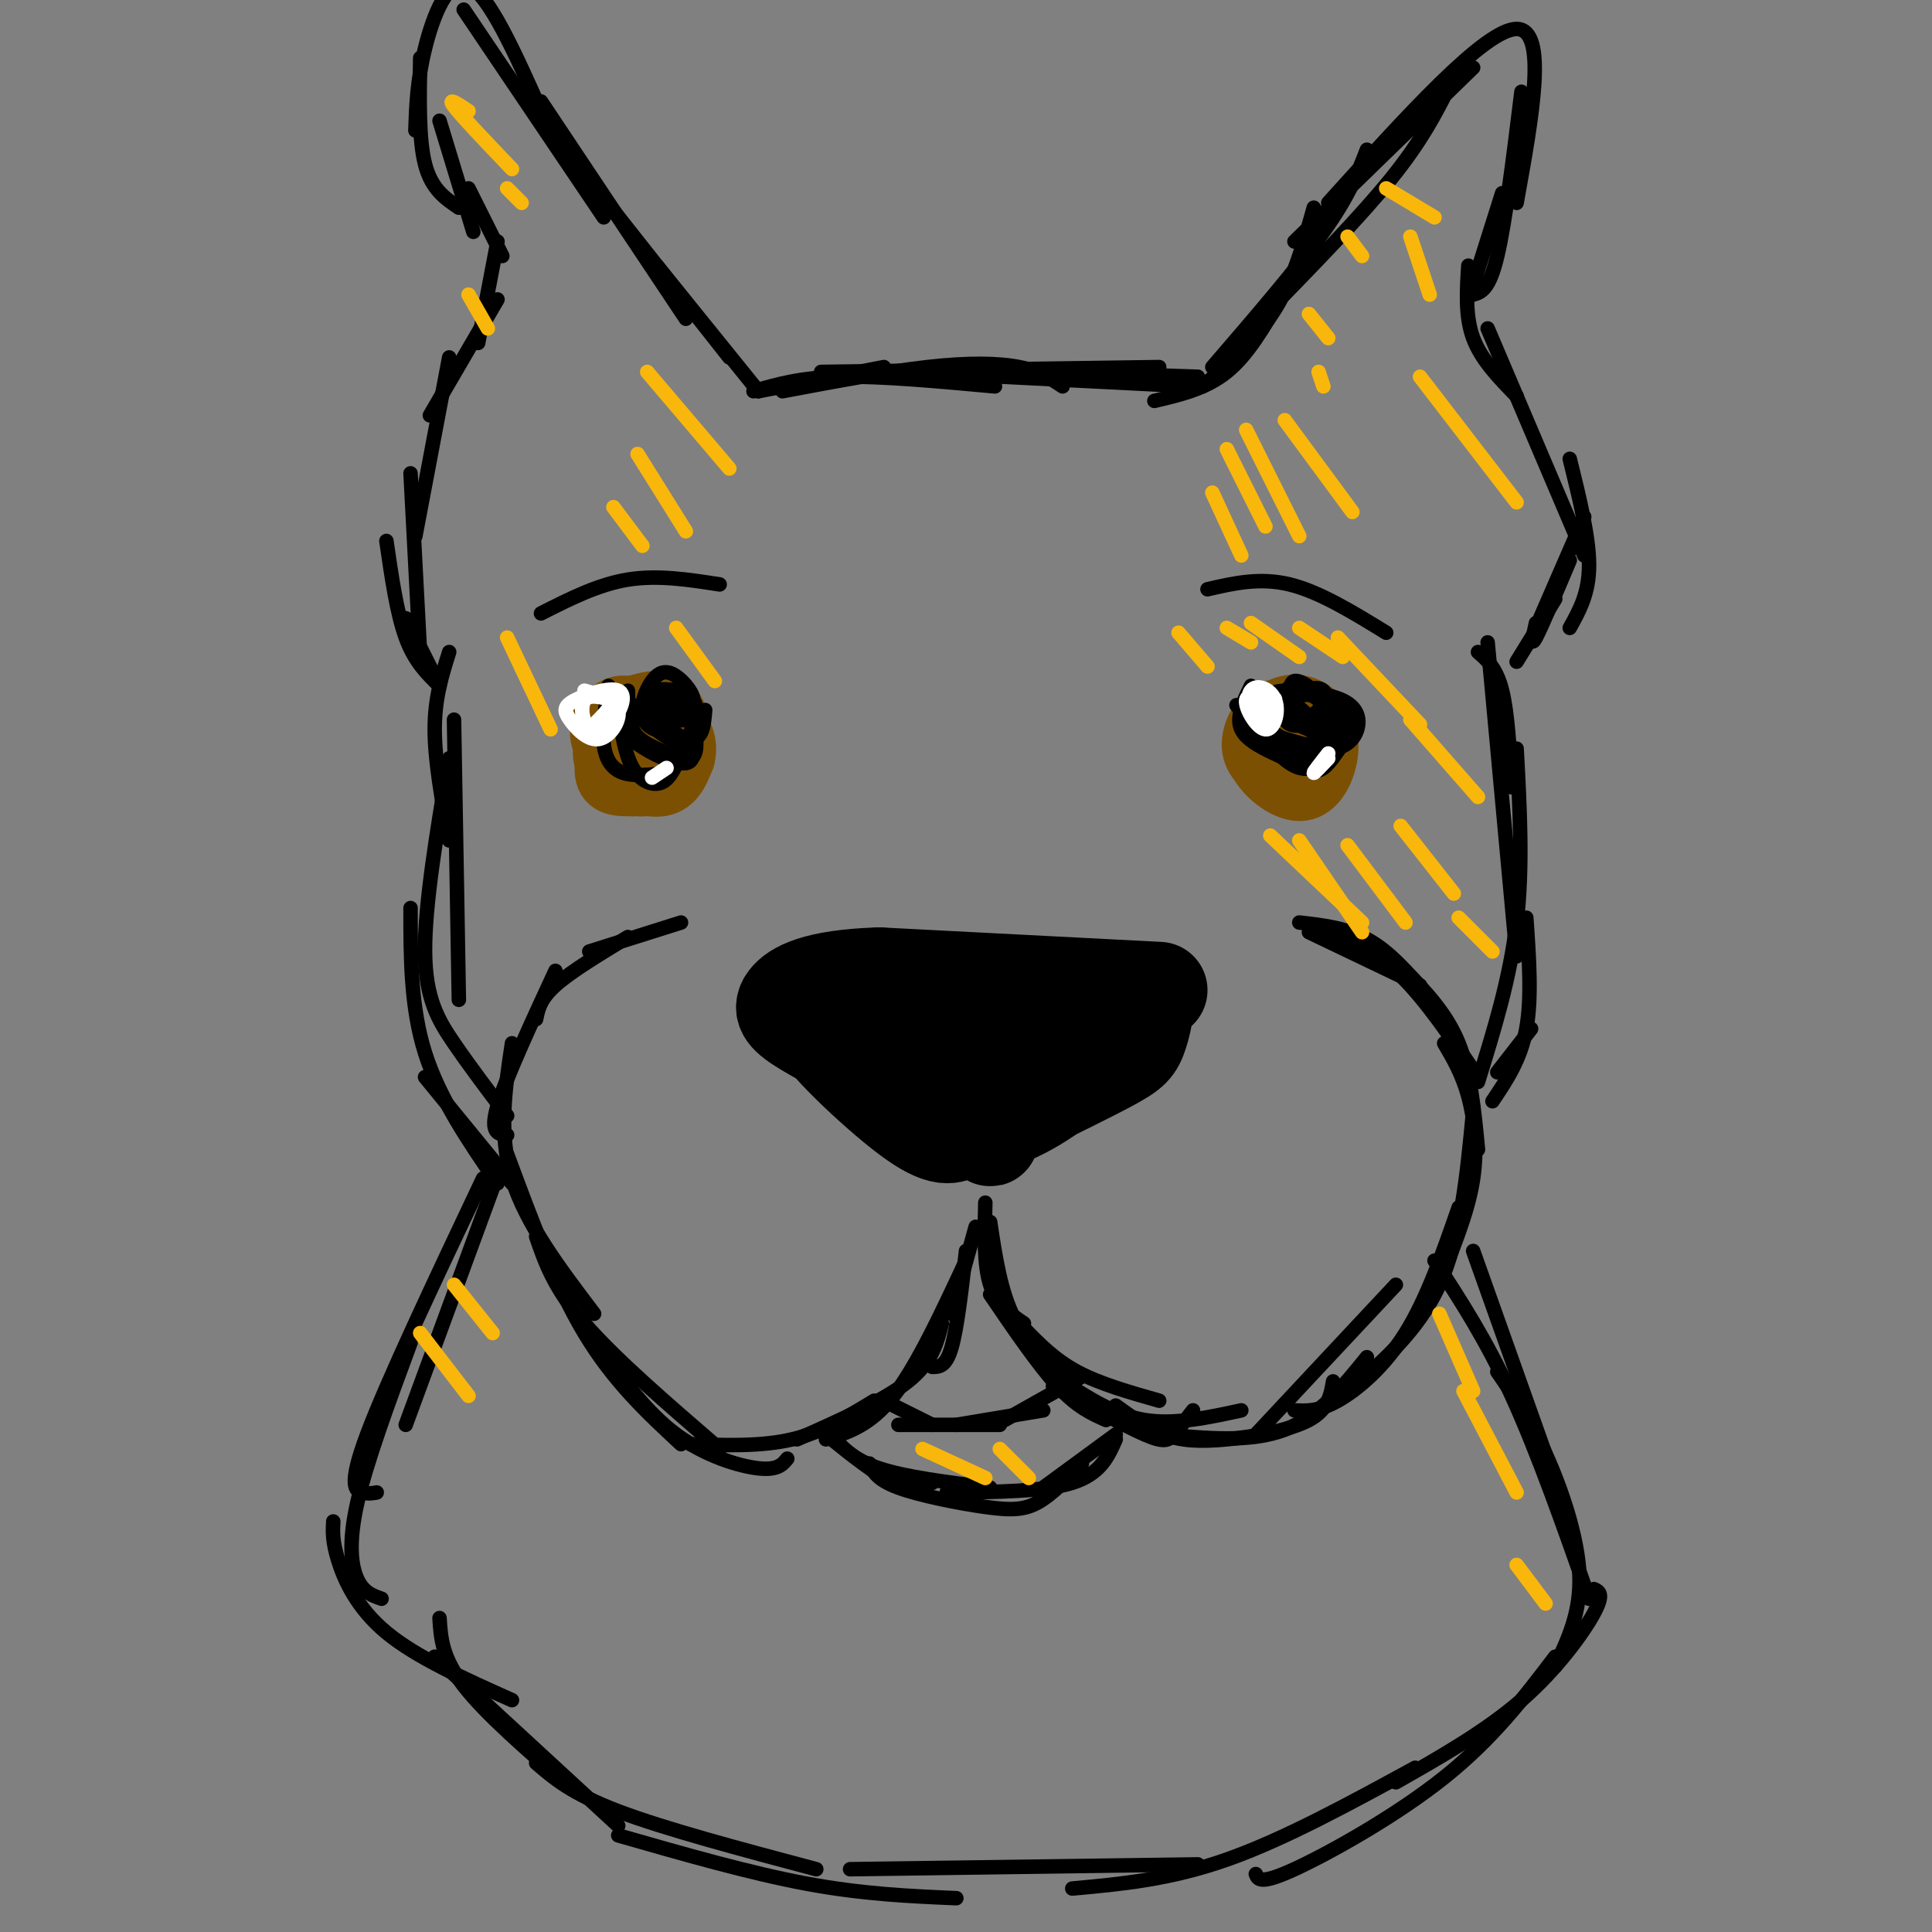 <svg viewBox='0 0 400 400' version='1.1' xmlns='http://www.w3.org/2000/svg' xmlns:xlink='http://www.w3.org/1999/xlink'><rect x="0" y="0" width="400" height="400" fill="#808080" stroke="none"/><g fill='none' stroke='#000000' stroke-width='3' stroke-linecap='round' stroke-linejoin='round'><path d='M157,81c0.000,0.000 -21.000,-26.000 -21,-26'/><path d='M151,74c0.000,0.000 -30.000,-38.000 -30,-38'/><path d='M142,66c0.000,0.000 -30.000,-45.000 -30,-45'/><path d='M125,45c0.000,0.000 -29.000,-43.000 -29,-43'/><path d='M112,23c-5.378,-12.044 -10.756,-24.089 -15,-26c-4.244,-1.911 -7.356,6.311 -9,13c-1.644,6.689 -1.822,11.844 -2,17'/><path d='M87,12c-0.167,8.417 -0.333,16.833 1,22c1.333,5.167 4.167,7.083 7,9'/><path d='M91,25c0.000,0.000 7.000,23.000 7,23'/><path d='M97,39c0.000,0.000 7.000,14.000 7,14'/><path d='M103,50c0.000,0.000 -4.000,21.000 -4,21'/><path d='M103,62c0.000,0.000 -14.000,24.000 -14,24'/><path d='M93,74c0.000,0.000 -7.000,37.000 -7,37'/><path d='M85,98c0.000,0.000 2.000,38.000 2,38'/><path d='M80,112c1.083,7.500 2.167,15.000 4,20c1.833,5.000 4.417,7.500 7,10'/><path d='M84,128c0.000,0.000 7.000,14.000 7,14'/><path d='M93,135c-1.500,4.750 -3.000,9.500 -3,16c0.000,6.500 1.500,14.750 3,23'/><path d='M94,149c0.000,0.000 1.000,58.000 1,58'/><path d='M93,157c-2.533,15.111 -5.067,30.222 -5,40c0.067,9.778 2.733,14.222 6,19c3.267,4.778 7.133,9.889 11,15'/><path d='M85,188c0.000,10.250 0.000,20.500 3,30c3.000,9.500 9.000,18.250 15,27'/><path d='M88,223c0.000,0.000 18.000,22.000 18,22'/><path d='M141,191c0.000,0.000 -19.000,6.000 -19,6'/><path d='M130,194c-5.917,3.583 -11.833,7.167 -15,10c-3.167,2.833 -3.583,4.917 -4,7'/><path d='M115,201c-5.167,11.167 -10.333,22.333 -12,28c-1.667,5.667 0.167,5.833 2,6'/><path d='M106,216c-1.417,9.333 -2.833,18.667 0,28c2.833,9.333 9.917,18.667 17,28'/><path d='M105,239c5.000,13.500 10.000,27.000 16,37c6.000,10.000 13.000,16.500 20,23'/><path d='M111,256c1.833,5.333 3.667,10.667 10,18c6.333,7.333 17.167,16.667 28,26'/><path d='M124,279c5.000,6.778 10.000,13.556 16,18c6.000,4.444 13.000,6.556 17,7c4.000,0.444 5.000,-0.778 6,-2'/><path d='M143,299c7.333,0.250 14.667,0.500 21,-1c6.333,-1.500 11.667,-4.750 17,-8'/><path d='M165,298c9.000,-4.000 18.000,-8.000 23,-12c5.000,-4.000 6.000,-8.000 7,-12'/><path d='M171,298c4.583,-1.417 9.167,-2.833 14,-9c4.833,-6.167 9.917,-17.083 15,-28'/><path d='M193,283c1.417,0.000 2.833,0.000 4,-4c1.167,-4.000 2.083,-12.000 3,-20'/><path d='M197,272c0.000,0.000 5.000,-18.000 5,-18'/><path d='M204,249c-0.167,6.417 -0.333,12.833 1,17c1.333,4.167 4.167,6.083 7,8'/><path d='M205,253c1.083,7.250 2.167,14.500 5,20c2.833,5.500 7.417,9.250 12,13'/><path d='M205,268c5.000,7.333 10.000,14.667 14,19c4.000,4.333 7.000,5.667 10,7'/><path d='M212,275c3.167,3.250 6.333,6.500 11,9c4.667,2.500 10.833,4.250 17,6'/><path d='M218,287c7.444,4.111 14.889,8.222 19,10c4.111,1.778 4.889,1.222 6,0c1.111,-1.222 2.556,-3.111 4,-5'/><path d='M220,286c5.417,3.500 10.833,7.000 17,8c6.167,1.000 13.083,-0.500 20,-2'/><path d='M231,291c3.232,2.351 6.464,4.702 10,6c3.536,1.298 7.375,1.542 13,1c5.625,-0.542 13.036,-1.869 17,-4c3.964,-2.131 4.482,-5.065 5,-8'/><path d='M241,297c9.000,0.833 18.000,1.667 25,-1c7.000,-2.667 12.000,-8.833 17,-15'/><path d='M260,297c0.000,0.000 29.000,-31.000 29,-31'/><path d='M268,292c2.489,0.133 4.978,0.267 9,-2c4.022,-2.267 9.578,-6.933 14,-14c4.422,-7.067 7.711,-16.533 11,-26'/><path d='M278,289c7.750,-6.583 15.500,-13.167 20,-23c4.500,-9.833 5.750,-22.917 7,-36'/><path d='M299,263c2.533,-6.378 5.067,-12.756 6,-19c0.933,-6.244 0.267,-12.356 -1,-17c-1.267,-4.644 -3.133,-7.822 -5,-11'/><path d='M306,238c-0.750,-7.917 -1.500,-15.833 -4,-22c-2.500,-6.167 -6.750,-10.583 -11,-15'/><path d='M306,223c-5.417,-8.000 -10.833,-16.000 -16,-21c-5.167,-5.000 -10.083,-7.000 -15,-9'/><path d='M297,208c-4.167,-5.083 -8.333,-10.167 -13,-13c-4.667,-2.833 -9.833,-3.417 -15,-4'/><path d='M294,204c0.000,0.000 -23.000,-11.000 -23,-11'/><path d='M157,81c0.000,0.000 26.000,-5.000 26,-5'/><path d='M156,81c4.833,-1.417 9.667,-2.833 18,-3c8.333,-0.167 20.167,0.917 32,2'/><path d='M162,81c10.756,-2.022 21.511,-4.044 30,-5c8.489,-0.956 14.711,-0.844 19,0c4.289,0.844 6.644,2.422 9,4'/><path d='M170,77c0.000,0.000 70.000,-1.000 70,-1'/><path d='M188,77c0.000,0.000 59.000,3.000 59,3'/><path d='M218,77c0.000,0.000 30.000,1.000 30,1'/><path d='M239,83c5.333,-1.250 10.667,-2.500 15,-6c4.333,-3.500 7.667,-9.250 11,-15'/><path d='M249,80c5.583,-4.917 11.167,-9.833 15,-16c3.833,-6.167 5.917,-13.583 8,-21'/><path d='M251,76c8.833,-10.250 17.667,-20.500 23,-28c5.333,-7.500 7.167,-12.250 9,-17'/><path d='M262,65c9.833,-10.083 19.667,-20.167 26,-28c6.333,-7.833 9.167,-13.417 12,-19'/><path d='M268,50c0.000,0.000 37.000,-36.000 37,-36'/><path d='M275,42c16.250,-18.000 32.500,-36.000 39,-36c6.500,0.000 3.250,18.000 0,36'/><path d='M315,19c-1.667,13.500 -3.333,27.000 -5,34c-1.667,7.000 -3.333,7.500 -5,8'/><path d='M311,40c0.000,0.000 -6.000,19.000 -6,19'/><path d='M304,55c-0.333,5.250 -0.667,10.500 1,15c1.667,4.500 5.333,8.250 9,12'/><path d='M308,68c0.000,0.000 20.000,47.000 20,47'/><path d='M325,95c2.000,8.083 4.000,16.167 4,22c0.000,5.833 -2.000,9.417 -4,13'/><path d='M328,107c0.000,0.000 -10.000,23.000 -10,23'/><path d='M325,116c-2.917,6.917 -5.833,13.833 -7,16c-1.167,2.167 -0.583,-0.417 0,-3'/><path d='M322,124c0.000,0.000 -8.000,13.000 -8,13'/><path d='M306,135c1.917,1.667 3.833,3.333 5,8c1.167,4.667 1.583,12.333 2,20'/><path d='M308,133c0.000,0.000 6.000,65.000 6,65'/><path d='M314,155c0.667,12.250 1.333,24.500 0,36c-1.333,11.500 -4.667,22.250 -8,33'/><path d='M316,190c0.583,8.333 1.167,16.667 0,23c-1.167,6.333 -4.083,10.667 -7,15'/><path d='M317,213c0.000,0.000 -7.000,9.000 -7,9'/><path d='M102,246c0.000,0.000 -18.000,49.000 -18,49'/><path d='M100,244c-9.956,21.044 -19.911,42.089 -24,53c-4.089,10.911 -2.311,11.689 -1,12c1.311,0.311 2.156,0.156 3,0'/><path d='M85,278c-4.533,12.244 -9.067,24.489 -11,33c-1.933,8.511 -1.267,13.289 0,16c1.267,2.711 3.133,3.356 5,4'/><path d='M69,315c-0.111,2.022 -0.222,4.044 1,8c1.222,3.956 3.778,9.844 10,15c6.222,5.156 16.111,9.578 26,14'/><path d='M305,259c0.000,0.000 16.000,45.000 16,45'/><path d='M297,261c5.333,8.167 10.667,16.333 16,28c5.333,11.667 10.667,26.833 16,42'/><path d='M310,284c3.333,4.822 6.667,9.644 10,17c3.333,7.356 6.667,17.244 7,25c0.333,7.756 -2.333,13.378 -5,19'/><path d='M330,329c1.089,0.489 2.178,0.978 0,5c-2.178,4.022 -7.622,11.578 -15,18c-7.378,6.422 -16.689,11.711 -26,17'/><path d='M322,343c-6.444,8.467 -12.889,16.933 -23,25c-10.111,8.067 -23.889,15.733 -31,19c-7.111,3.267 -7.556,2.133 -8,1'/><path d='M293,366c-13.583,7.417 -27.167,14.833 -39,19c-11.833,4.167 -21.917,5.083 -32,6'/><path d='M248,386c0.000,0.000 -72.000,1.000 -72,1'/><path d='M198,393c-9.667,-0.417 -19.333,-0.833 -31,-3c-11.667,-2.167 -25.333,-6.083 -39,-10'/><path d='M169,387c-15.667,-4.167 -31.333,-8.333 -41,-12c-9.667,-3.667 -13.333,-6.833 -17,-10'/><path d='M128,378c0.000,0.000 -38.000,-35.000 -38,-35'/><path d='M118,370c-8.750,-7.583 -17.500,-15.167 -22,-21c-4.500,-5.833 -4.750,-9.917 -5,-14'/><path d='M171,297c5.167,4.167 10.333,8.333 14,10c3.667,1.667 5.833,0.833 8,0'/><path d='M172,297c2.250,2.583 4.500,5.167 10,7c5.500,1.833 14.250,2.917 23,4'/><path d='M180,303c0.774,1.679 1.548,3.357 6,5c4.452,1.643 12.583,3.250 18,4c5.417,0.750 8.119,0.643 11,-1c2.881,-1.643 5.940,-4.821 9,-8'/><path d='M196,309c10.083,-0.083 20.167,-0.167 26,-2c5.833,-1.833 7.417,-5.417 9,-9'/><path d='M216,308c0.000,0.000 15.000,-11.000 15,-11'/><path d='M224,285c0.000,0.000 -16.000,9.000 -16,9'/><path d='M216,292c0.000,0.000 -18.000,3.000 -18,3'/><path d='M207,295c0.000,0.000 -21.000,0.000 -21,0'/><path d='M193,295c0.000,0.000 -10.000,-5.000 -10,-5'/></g>
<g fill='none' stroke='#000000' stroke-width='20' stroke-linecap='round' stroke-linejoin='round'><path d='M240,205c0.000,0.000 -58.000,-3.000 -58,-3'/><path d='M182,202c-13.286,0.429 -17.500,3.000 -19,5c-1.500,2.000 -0.286,3.429 4,6c4.286,2.571 11.643,6.286 19,10'/><path d='M186,223c7.089,4.356 15.311,10.244 18,12c2.689,1.756 -0.156,-0.622 -3,-3'/><path d='M201,232c-5.667,-3.667 -18.333,-11.333 -31,-19'/><path d='M170,213c-1.311,0.911 10.911,12.689 18,18c7.089,5.311 9.044,4.156 11,3'/><path d='M199,234c5.178,-0.511 12.622,-3.289 19,-8c6.378,-4.711 11.689,-11.356 17,-18'/><path d='M235,208c2.976,-1.667 1.917,3.167 1,6c-0.917,2.833 -1.690,3.667 -6,6c-4.310,2.333 -12.155,6.167 -20,10'/><path d='M210,230c-4.990,1.923 -7.465,1.731 -6,0c1.465,-1.731 6.870,-5.003 10,-8c3.130,-2.997 3.983,-5.721 -1,-8c-4.983,-2.279 -15.803,-4.114 -19,-3c-3.197,1.114 1.229,5.175 5,7c3.771,1.825 6.885,1.412 10,1'/><path d='M209,219c-0.500,-0.667 -6.750,-2.833 -13,-5'/></g>
<g fill='none' stroke='#7C5002' stroke-width='12' stroke-linecap='round' stroke-linejoin='round'><path d='M134,148c-1.958,-1.277 -3.917,-2.554 -6,-2c-2.083,0.554 -4.292,2.941 -4,6c0.292,3.059 3.084,6.792 6,8c2.916,1.208 5.957,-0.109 8,-2c2.043,-1.891 3.089,-4.355 3,-7c-0.089,-2.645 -1.311,-5.470 -4,-6c-2.689,-0.530 -6.844,1.235 -11,3'/><path d='M126,148c-1.980,2.406 -1.430,6.923 0,10c1.430,3.077 3.739,4.716 6,5c2.261,0.284 4.475,-0.785 6,-3c1.525,-2.215 2.362,-5.574 2,-8c-0.362,-2.426 -1.922,-3.918 -4,-5c-2.078,-1.082 -4.675,-1.753 -7,1c-2.325,2.753 -4.379,8.929 -4,12c0.379,3.071 3.189,3.035 6,3'/><path d='M131,163c2.789,-0.118 6.761,-1.913 9,-4c2.239,-2.087 2.746,-4.468 1,-7c-1.746,-2.532 -5.745,-5.217 -8,-6c-2.255,-0.783 -2.767,0.334 -4,2c-1.233,1.666 -3.186,3.879 -4,6c-0.814,2.121 -0.488,4.148 2,6c2.488,1.852 7.140,3.529 10,3c2.860,-0.529 3.930,-3.265 5,-6'/><path d='M142,157c0.714,-2.405 0.000,-5.417 -2,-7c-2.000,-1.583 -5.286,-1.738 -7,-1c-1.714,0.738 -1.857,2.369 -2,4'/><path d='M271,149c-2.795,-1.575 -5.589,-3.150 -8,-2c-2.411,1.150 -4.438,5.025 -4,8c0.438,2.975 3.341,5.050 6,6c2.659,0.950 5.074,0.774 7,-1c1.926,-1.774 3.361,-5.146 3,-8c-0.361,-2.854 -2.520,-5.192 -5,-6c-2.480,-0.808 -5.280,-0.088 -7,2c-1.720,2.088 -2.360,5.544 -3,9'/><path d='M260,157c1.206,3.278 5.723,6.974 9,7c3.277,0.026 5.316,-3.618 6,-7c0.684,-3.382 0.015,-6.503 -2,-8c-2.015,-1.497 -5.375,-1.369 -8,0c-2.625,1.369 -4.516,3.980 -3,6c1.516,2.020 6.437,3.449 9,4c2.563,0.551 2.767,0.225 3,-2c0.233,-2.225 0.495,-6.350 0,-8c-0.495,-1.650 -1.748,-0.825 -3,0'/><path d='M271,149c-2.132,0.331 -5.961,1.158 -8,2c-2.039,0.842 -2.289,1.700 -2,4c0.289,2.300 1.116,6.042 4,6c2.884,-0.042 7.824,-3.869 9,-6c1.176,-2.131 -1.412,-2.565 -4,-3'/></g>
<g fill='none' stroke='#000000' stroke-width='3' stroke-linecap='round' stroke-linejoin='round'><path d='M149,121c-6.417,-1.000 -12.833,-2.000 -19,-1c-6.167,1.000 -12.083,4.000 -18,7'/><path d='M250,122c5.417,-1.250 10.833,-2.500 17,-1c6.167,1.500 13.083,5.750 20,10'/><path d='M126,142c-0.667,4.400 -1.333,8.800 -1,12c0.333,3.200 1.667,5.200 4,6c2.333,0.800 5.667,0.400 9,0'/><path d='M128,147c0.689,4.600 1.378,9.200 3,12c1.622,2.800 4.178,3.800 6,3c1.822,-0.800 2.911,-3.400 4,-6'/><path d='M130,145c-1.006,0.744 -2.012,1.488 -2,3c0.012,1.512 1.042,3.792 4,6c2.958,2.208 7.845,4.345 10,4c2.155,-0.345 1.577,-3.173 1,-6'/><path d='M130,143c0.060,3.024 0.119,6.048 1,8c0.881,1.952 2.583,2.833 5,4c2.417,1.167 5.548,2.619 7,2c1.452,-0.619 1.226,-3.310 1,-6'/><path d='M128,145c5.250,4.250 10.500,8.500 13,9c2.500,0.500 2.250,-2.750 2,-6'/><path d='M131,146c4.750,3.417 9.500,6.833 12,7c2.500,0.167 2.750,-2.917 3,-6'/><path d='M135,143c1.072,2.641 2.145,5.281 4,6c1.855,0.719 4.493,-0.485 5,-2c0.507,-1.515 -1.116,-3.343 -4,-4c-2.884,-0.657 -7.028,-0.143 -6,1c1.028,1.143 7.230,2.916 9,2c1.770,-0.916 -0.890,-4.522 -3,-6c-2.110,-1.478 -3.669,-0.829 -5,1c-1.331,1.829 -2.435,4.839 -2,7c0.435,2.161 2.410,3.475 4,3c1.590,-0.475 2.795,-2.737 4,-5'/><path d='M141,146c-0.444,-1.400 -3.556,-2.400 -5,-2c-1.444,0.400 -1.222,2.200 -1,4'/><path d='M259,142c-1.583,3.250 -3.167,6.500 -2,9c1.167,2.500 5.083,4.250 9,6'/><path d='M256,146c4.000,5.000 8.000,10.000 11,12c3.000,2.000 5.000,1.000 7,0'/><path d='M258,150c4.178,3.156 8.356,6.311 11,8c2.644,1.689 3.756,1.911 5,1c1.244,-0.911 2.622,-2.956 4,-5'/><path d='M263,152c5.835,1.848 11.670,3.696 12,2c0.330,-1.696 -4.845,-6.936 -8,-9c-3.155,-2.064 -4.291,-0.953 -5,1c-0.709,1.953 -0.993,4.749 1,7c1.993,2.251 6.262,3.956 9,4c2.738,0.044 3.946,-1.572 5,-3c1.054,-1.428 1.954,-2.667 1,-5c-0.954,-2.333 -3.761,-5.759 -7,-6c-3.239,-0.241 -6.911,2.704 -8,5c-1.089,2.296 0.403,3.942 3,5c2.597,1.058 6.298,1.529 10,2'/><path d='M276,155c2.680,-0.270 4.380,-1.945 5,-4c0.620,-2.055 0.161,-4.489 -3,-6c-3.161,-1.511 -9.023,-2.101 -12,-2c-2.977,0.101 -3.068,0.891 -1,3c2.068,2.109 6.295,5.538 9,7c2.705,1.462 3.890,0.957 5,-1c1.110,-1.957 2.146,-5.364 -1,-7c-3.146,-1.636 -10.476,-1.499 -12,0c-1.524,1.499 2.756,4.361 5,6c2.244,1.639 2.450,2.057 3,0c0.550,-2.057 1.443,-6.588 0,-8c-1.443,-1.412 -5.221,0.294 -9,2'/><path d='M265,145c-0.964,1.208 1.126,3.227 4,4c2.874,0.773 6.533,0.300 6,-2c-0.533,-2.300 -5.259,-6.427 -7,-6c-1.741,0.427 -0.497,5.408 1,7c1.497,1.592 3.249,-0.204 5,-2'/><path d='M271,143c-2.968,0.713 -5.935,1.425 -6,3c-0.065,1.575 2.774,4.012 6,5c3.226,0.988 6.840,0.529 6,-2c-0.840,-2.529 -6.135,-7.126 -9,-7c-2.865,0.126 -3.301,4.976 -2,7c1.301,2.024 4.338,1.223 6,0c1.662,-1.223 1.947,-2.868 1,-4c-0.947,-1.132 -3.128,-1.752 -4,-1c-0.872,0.752 -0.436,2.876 0,5'/></g>
<g fill='none' stroke='#FFFFFF' stroke-width='3' stroke-linecap='round' stroke-linejoin='round'><path d='M121,143c3.241,0.915 6.482,1.830 7,4c0.518,2.170 -1.686,5.595 -4,6c-2.314,0.405 -4.738,-2.211 -6,-4c-1.262,-1.789 -1.362,-2.750 1,-4c2.362,-1.250 7.185,-2.788 9,-2c1.815,0.788 0.620,3.902 -1,6c-1.620,2.098 -3.667,3.180 -5,2c-1.333,-1.180 -1.952,-4.623 -1,-6c0.952,-1.377 3.476,-0.689 6,0'/><path d='M127,145c-0.311,1.467 -4.089,5.133 -5,6c-0.911,0.867 1.044,-1.067 3,-3'/><path d='M138,159c-1.500,1.000 -3.000,2.000 -3,2c0.000,0.000 1.500,-1.000 3,-2'/><path d='M264,145c-2.888,-0.830 -5.776,-1.660 -6,0c-0.224,1.660 2.217,5.809 4,6c1.783,0.191 2.909,-3.576 2,-6c-0.909,-2.424 -3.852,-3.505 -5,-2c-1.148,1.505 -0.501,5.598 1,6c1.501,0.402 3.858,-2.885 4,-4c0.142,-1.115 -1.929,-0.057 -4,1'/><path d='M260,146c-0.500,0.500 0.250,1.250 1,2'/><path d='M275,156c-1.500,1.917 -3.000,3.833 -3,4c0.000,0.167 1.500,-1.417 3,-3'/></g>
<g fill='none' stroke='#F9B70B' stroke-width='3' stroke-linecap='round' stroke-linejoin='round'><path d='M266,87c0.000,0.000 14.000,19.000 14,19'/><path d='M258,89c0.000,0.000 11.000,22.000 11,22'/><path d='M254,93c0.000,0.000 8.000,16.000 8,16'/><path d='M251,102c0.000,0.000 6.000,13.000 6,13'/><path d='M244,131c0.000,0.000 6.000,7.000 6,7'/><path d='M254,130c0.000,0.000 5.000,3.000 5,3'/><path d='M259,129c0.000,0.000 10.000,7.000 10,7'/><path d='M269,130c0.000,0.000 9.000,6.000 9,6'/><path d='M277,132c0.000,0.000 17.000,18.000 17,18'/><path d='M292,149c0.000,0.000 14.000,16.000 14,16'/><path d='M290,171c0.000,0.000 11.000,14.000 11,14'/><path d='M279,175c0.000,0.000 12.000,16.000 12,16'/><path d='M269,174c0.000,0.000 13.000,19.000 13,19'/><path d='M263,173c0.000,0.000 19.000,18.000 19,18'/><path d='M302,190c0.000,0.000 7.000,7.000 7,7'/><path d='M273,77c0.000,0.000 1.000,3.000 1,3'/><path d='M271,65c0.000,0.000 4.000,5.000 4,5'/><path d='M279,49c0.000,0.000 3.000,4.000 3,4'/><path d='M287,39c0.000,0.000 10.000,6.000 10,6'/><path d='M292,49c0.000,0.000 4.000,12.000 4,12'/><path d='M294,78c0.000,0.000 20.000,26.000 20,26'/><path d='M97,23c-2.250,-1.500 -4.500,-3.000 -3,-1c1.500,2.000 6.750,7.500 12,13'/><path d='M105,39c0.000,0.000 3.000,3.000 3,3'/><path d='M97,61c0.000,0.000 4.000,7.000 4,7'/><path d='M134,77c0.000,0.000 17.000,20.000 17,20'/><path d='M132,94c0.000,0.000 10.000,16.000 10,16'/><path d='M127,105c0.000,0.000 6.000,8.000 6,8'/><path d='M140,130c0.000,0.000 8.000,11.000 8,11'/><path d='M105,132c0.000,0.000 9.000,19.000 9,19'/><path d='M94,266c0.000,0.000 8.000,10.000 8,10'/><path d='M87,276c0.000,0.000 10.000,13.000 10,13'/><path d='M191,300c0.000,0.000 13.000,6.000 13,6'/><path d='M207,300c0.000,0.000 6.000,6.000 6,6'/><path d='M298,272c0.000,0.000 7.000,16.000 7,16'/><path d='M303,288c0.000,0.000 11.000,21.000 11,21'/><path d='M314,324c0.000,0.000 6.000,8.000 6,8'/></g>
</svg>